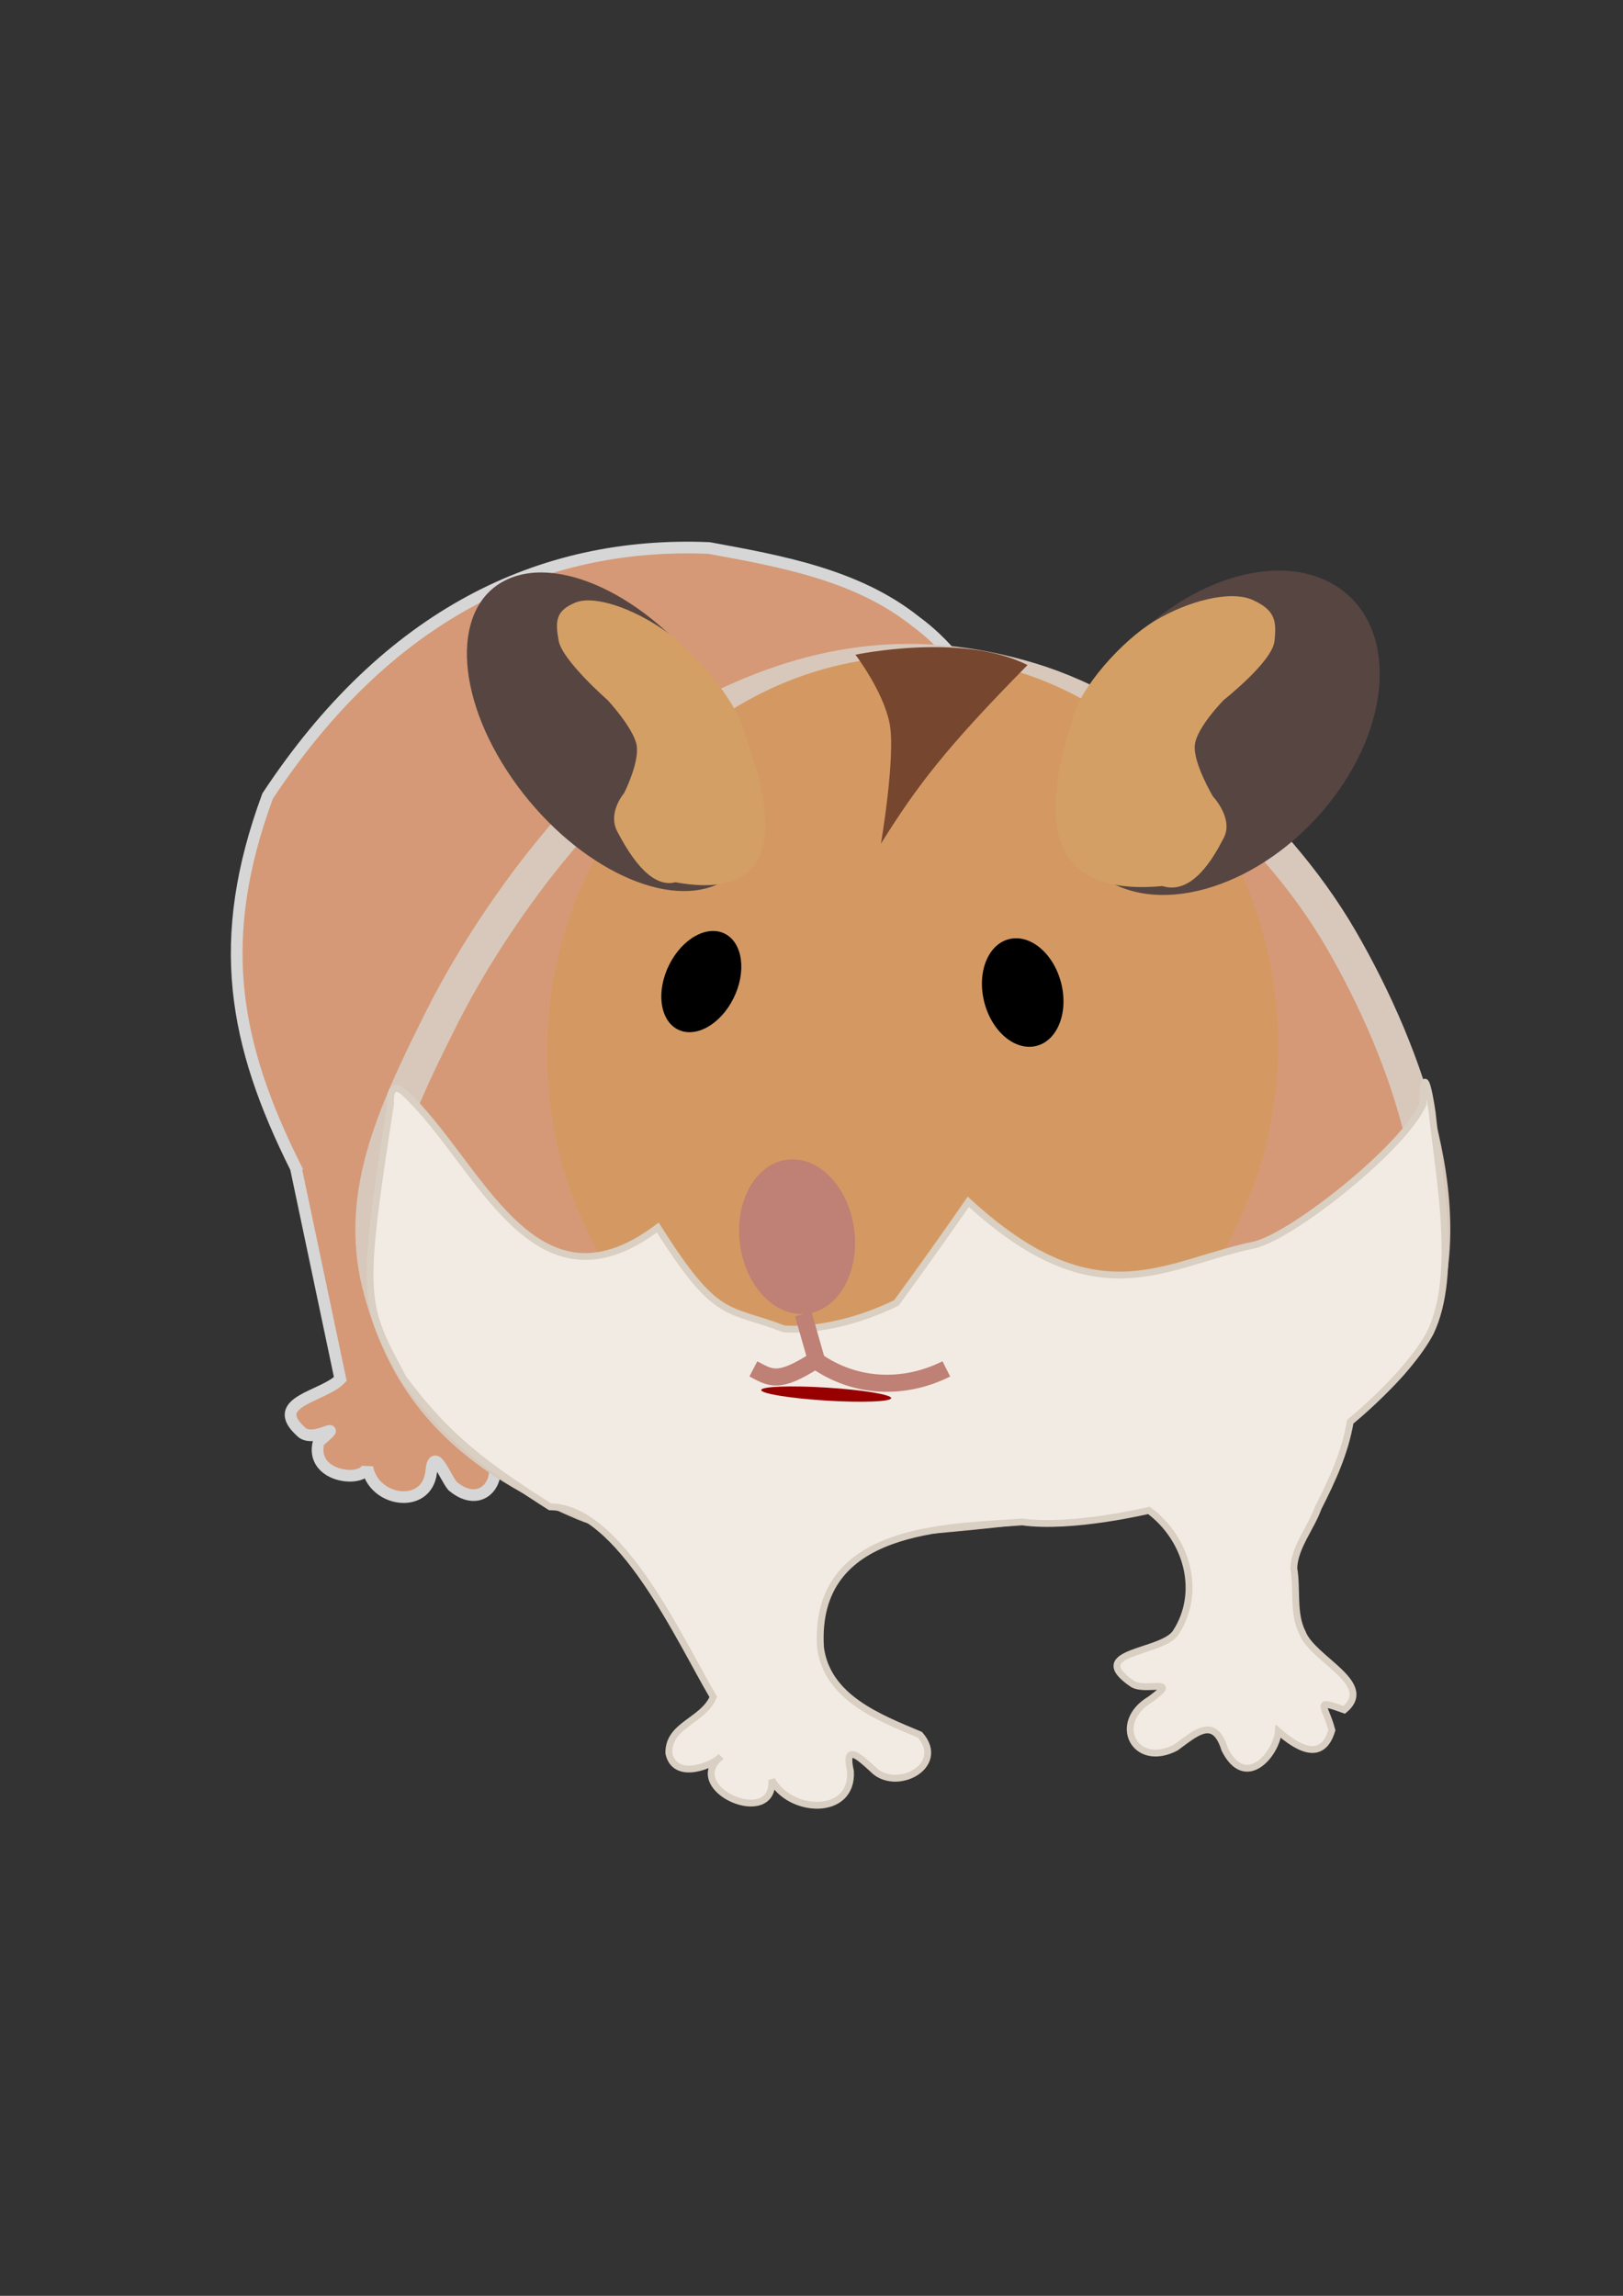 <?xml version="1.0" encoding="UTF-8" standalone="no"?>
<!-- Created with Inkscape (http://www.inkscape.org/) -->

<svg
   xmlns:dc="http://purl.org/dc/elements/1.1/"
   xmlns:cc="http://creativecommons.org/ns#"
   xmlns:rdf="http://www.w3.org/1999/02/22-rdf-syntax-ns#"
   xmlns:svg="http://www.w3.org/2000/svg"
   xmlns="http://www.w3.org/2000/svg"
   xmlns:sodipodi="http://sodipodi.sourceforge.net/DTD/sodipodi-0.dtd"
   xmlns:inkscape="http://www.inkscape.org/namespaces/inkscape"
   width="210mm"
   height="297mm"
   viewBox="0 0 744.094 1052.362"
   id="svg2"
   version="1.1"
   inkscape:version="0.91 r13725"
   sodipodi:docname="hamster.svg">
  <rect x="0" y="0" width="744.094" height="1052.362" fill="#333333" stroke="none"/>
  <defs
     id="defs4" />
  <sodipodi:namedview
     id="base"
     pagecolor="#ffffff"
     bordercolor="#666666"
     borderopacity="1.0"
     inkscape:pageopacity="0.0"
     inkscape:pageshadow="2"
     inkscape:zoom="0.9899495"
     inkscape:cx="426.25257"
     inkscape:cy="355.47623"
     inkscape:document-units="px"
     inkscape:current-layer="g4797"
     showgrid="false"
     inkscape:window-width="735"
     inkscape:window-height="1342"
     inkscape:window-x="33"
     inkscape:window-y="24"
     inkscape:window-maximized="1" />
  <g
     inkscape:label="Layer 1"
     inkscape:groupmode="layer"
     id="layer1">
    <g
       id="g4518"
       transform="translate(20.203,-96.975)" />
    <g
       id="g4797"
       transform="matrix(1.564,0,0,1.564,-336.78,-432.425)">
      <path
         sodipodi:nodetypes="cccccccccccccccccccc"
         inkscape:connector-curvature="0"
         id="path4461-9"
         d="m 302.065,618.808 c 4.341,20.614 8.681,41.227 13.022,61.841 -4.884,5.171 -21.179,6.547 -11.648,15.309 3.668,4.125 13.894,-4.382 5.309,3.094 -2.776,10.447 13.012,12.181 14.277,7.471 1.751,10.193 17.369,12.45 18.685,1.522 0.719,-8.145 3.989,1.206 6.303,4.001 11.105,9.237 18.257,-8.373 5.852,-12.884 -9.424,-7.151 -12.531,-19.832 -8.027,-30.65 4.365,-11.623 13.556,-22.688 25.642,-26.379 11.846,-1.455 24.566,-4.946 35.515,2.075 11.662,5.22 19.155,17.882 33.284,16.378 13.491,0.302 25.826,-7.266 39.46,-7.211 13.308,1.095 23.362,-8.749 33.366,-16.39 17.471,-20.426 16.186,-49.209 15.282,-74.404 -1.931,-17.786 -7.997,-34.991 -13.101,-52.108 -6.269,-19.476 -14.576,-39.486 -31.681,-51.959 -17.111,-13.596 -39.452,-17.566 -60.408,-21.417 -49.589,-2.081 -94.449,19.735 -129.409,72.692 -15.609,42.266 -9.922,72.588 8.278,109.018 z"
         style="fill:#d59977;fill-opacity:1;fill-rule:evenodd;stroke:#d6d6d6;stroke-width:3.425;stroke-linecap:butt;stroke-linejoin:miter;stroke-miterlimit:4;stroke-dasharray:none;stroke-opacity:1" />
      <path
         style="fill:#d59977;fill-opacity:1;fill-rule:evenodd;stroke:#d8c8bb;stroke-width:9.869;stroke-linecap:butt;stroke-linejoin:miter;stroke-miterlimit:4;stroke-dasharray:none;stroke-opacity:1"
         d="m 326.931,655.06 c 7.518,27.074 22.825,46.736 59.475,62.166 36.651,15.43 152.654,-2.005 152.654,-2.005 0,0 74.332,-15.094 90.204,-48.128 15.872,-33.034 -1.07,-81.256 -20.816,-115.308 -19.746,-34.052 -56.837,-65.879 -91.196,-76.203 -34.359,-10.324 -64.751,-5.605 -96.152,11.029 -31.401,16.635 -61.44,58.597 -76.327,88.235 -14.886,29.638 -25.361,53.14 -17.843,80.214 z"
         id="path4275"
         inkscape:connector-curvature="0"
         sodipodi:nodetypes="zzczzzzzz" />
      <g
         transform="translate(125.191,308.568)"
         id="g4313">
        <ellipse
           style="opacity:1;fill:#d49962;fill-opacity:1;stroke:none;stroke-width:11.361;stroke-linecap:square;stroke-miterlimit:4;stroke-dasharray:none;stroke-dashoffset:0;stroke-opacity:1"
           id="path4288"
           cx="360.413"
           cy="275.237"
           rx="107.13"
           ry="114.988"
           transform="matrix(1,0,-0.01,1,0,0)"
           inkscape:transform-center-x="-96.424424"
           inkscape:transform-center-y="85.887514" />
      </g>
      <path
         sodipodi:nodetypes="ccccccccccccccccccccccccccccccccccc"
         inkscape:connector-curvature="0"
         id="path4461"
         d="m 424.422,773.821 c -3.024,7.139 -13.213,8.12 -13.032,16.521 1.874,8.559 13.808,2.984 15.217,0.996 -11.438,9.451 15.991,21.377 14.958,6.768 5.298,9.926 23.806,10.816 23.076,-2.452 -1.86,-8.258 2.248,-4.576 6.426,-0.753 6.729,7.156 22.004,-0.811 13.916,-9.992 -11.952,-5.014 -27.201,-10.852 -29.13,-25.583 -2.139,-35.655 37.185,-35.096 59.135,-36.787 14.636,2.037 37.122,-3.382 37.122,-3.382 11.045,8.159 15.655,23.695 7.963,35.7 -3.86,6.293 -26.958,5.42 -12.749,15.167 3.831,2.409 14.183,-2.006 5.219,4.514 -11.548,6.816 -4.609,20.421 7.457,14.134 5.618,-4.035 11.225,-9.537 14.353,0.535 6.093,12.177 15.141,1.403 15.708,-5.303 4.926,4.288 12.726,9.641 15.693,-0.319 -1.903,-7.351 -5.54,-9.271 3.642,-5.963 9.256,-7.765 -9.313,-14.784 -12.274,-22.612 -2.886,-5.613 -1.438,-12.715 -2.533,-18.943 0.278,-6.287 5.045,-11.735 7.171,-17.676 4.104,-8.069 7.863,-16.211 9.373,-25.21 0,0 16.827,-13.614 23.479,-26.106 8.324,-17.252 2.379,-46.428 0.541,-64.572 -1.076,-7.306 -2.757,-14.392 -2.676,-2.434 -5.451,12.56 -37.46,38.098 -49.146,41.217 -26.452,5.334 -46.056,22.445 -84.149,-12.58 0,0 -9.148,13.322 -21.111,29.667 -19.015,9.181 -32.986,7.575 -32.986,7.575 -16.655,-6.46 -19.46,-1.992 -36.926,-29.704 -36.593,27.576 -52.325,-19.015 -74.156,-39.399 -4.857,-4.371 -4.188,3.191 -4.188,3.191 -8.996,57.708 -7.989,58.534 3.715,80.382 13.147,17.765 24.58,25.918 43.035,37.688 20.51,0.079 37.944,38.938 47.857,55.715 z"
         style="fill:#f2ebe3;fill-opacity:1;fill-rule:evenodd;stroke:#d9cfc2;stroke-width:2;stroke-linecap:butt;stroke-linejoin:miter;stroke-miterlimit:4;stroke-dasharray:none;stroke-opacity:1" />
      <g
         transform="translate(128.289,308.097)"
         id="g4277">
        <g
           transform="translate(127.279,573.767)"
           id="g4411">
          <g
             id="g4359"
             transform="translate(-130.31,-587.909)">
            <g
               id="g4244">
              <ellipse
                 inkscape:transform-center-y="10.427988"
                 inkscape:transform-center-x="22.25015"
                 transform="matrix(-0.897,-0.442,-0.576,0.817,0,0)"
                 ry="54.328"
                 rx="38.414"
                 cy="-21.294"
                 cx="-485.746"
                 id="path3425-3"
                 style="opacity:1;fill:#574541;fill-opacity:1;stroke:none;stroke-width:5;stroke-linecap:square;stroke-miterlimit:4;stroke-dasharray:none;stroke-dashoffset:0;stroke-opacity:1" />
              <path
                 sodipodi:nodetypes="zzzczczccz"
                 inkscape:connector-curvature="0"
                 id="path3427"
                 d="m 428.674,164.438 c 9.685,-5.779 22.072,-9.033 28.625,-6.061 6.553,2.972 7.056,6.097 6.361,12.122 -0.694,6.025 -14.843,17.173 -14.843,17.173 0,0 -7.852,7.935 -8.482,13.132 -0.63,5.197 5.301,15.152 5.301,15.152 0,0 6.106,6.466 3.181,12.122 -2.925,5.656 -9.146,16.911 -18.023,14.142 -46.533,4.402 -27.855,-41.372 -26.505,-48.487 2.15,-9.484 14.699,-23.516 24.385,-29.294 z"
                 style="fill:#d39f65;fill-opacity:1;fill-rule:evenodd;stroke:none;stroke-width:1px;stroke-linecap:butt;stroke-linejoin:miter;stroke-opacity:1" />
            </g>
            <g
               transform="matrix(-0.889,-0.073,0.07,0.954,654.086,41.478)"
               id="g4244-7">
              <ellipse
                 inkscape:transform-center-y="10.427988"
                 inkscape:transform-center-x="22.25015"
                 transform="matrix(-0.897,-0.442,-0.576,0.817,0,0)"
                 ry="54.328"
                 rx="38.414"
                 cy="-21.294"
                 cx="-485.746"
                 id="path3425-3-5"
                 style="opacity:1;fill:#574541;fill-opacity:1;stroke:none;stroke-width:5;stroke-linecap:square;stroke-miterlimit:4;stroke-dasharray:none;stroke-dashoffset:0;stroke-opacity:1" />
              <path
                 sodipodi:nodetypes="zzzczczccz"
                 inkscape:connector-curvature="0"
                 id="path3427-3"
                 d="m 428.674,164.438 c 9.685,-5.779 22.072,-9.033 28.625,-6.061 6.553,2.972 7.056,6.097 6.361,12.122 -0.694,6.025 -14.843,17.173 -14.843,17.173 0,0 -7.852,7.935 -8.482,13.132 -0.63,5.197 5.301,15.152 5.301,15.152 0,0 6.106,6.466 3.181,12.122 -2.925,5.656 -9.146,16.911 -18.023,14.142 -46.533,4.402 -27.855,-41.372 -26.505,-48.487 2.15,-9.484 14.699,-23.516 24.385,-29.294 z"
                 style="fill:#d39f65;fill-opacity:1;fill-rule:evenodd;stroke:none;stroke-width:1px;stroke-linecap:butt;stroke-linejoin:miter;stroke-opacity:1" />
            </g>
          </g>
          <g
             transform="translate(-256.19,-888.466)"
             id="g4309">
            <ellipse
               style="opacity:1;fill:#000000;fill-opacity:1;stroke:none;stroke-width:10;stroke-linecap:square;stroke-miterlimit:4;stroke-dasharray:none;stroke-dashoffset:0;stroke-opacity:1"
               id="path4292"
               cx="353.829"
               cy="686.144"
               rx="11.617"
               ry="16.162"
               transform="matrix(0.967,-0.253,0.253,0.967,0,0)" >
          <animate attributeName="ry" repeatCount="indefinite" begin="0s" values="0;15;15" keyTimes="0;0.06;1" dur="5s" id="2"/>
        </ellipse>
            <ellipse
               style="opacity:1;fill:#000000;fill-opacity:1;stroke:none;stroke-width:10;stroke-linecap:square;stroke-miterlimit:4;stroke-dasharray:none;stroke-dashoffset:0;stroke-opacity:1"
               id="path4292-5"
               cx="631.895"
               cy="311.555"
               rx="10.631"
               ry="15.635"
               transform="matrix(0.887,0.462,-0.446,0.895,0,0)" >
          <animate attributeName="ry" repeatCount="indefinite" begin="0s" values="0;15;15" keyTimes="0;0.06;1" dur="5s" id="2"/>
        </ellipse>
          </g>
          <g
             transform="translate(4.956,6.253)"
             id="g4343">
            <ellipse
               style="opacity:1;fill:#bf8076;fill-opacity:1;stroke:none;stroke-width:10;stroke-linecap:square;stroke-miterlimit:4;stroke-dasharray:none;stroke-dashoffset:0;stroke-opacity:1"
               id="path4290"
               cx="66.487"
               cy="-324.915"
               rx="19.626"
               ry="20.428"
               transform="matrix(0.743,0.67,-0.428,0.904,0,0)" />
            <g
               transform="translate(-2.143,-281.429)"
               id="g4339">
              <path
                 style="fill:none;fill-rule:evenodd;stroke:#bf8076;stroke-width:5;stroke-linecap:butt;stroke-linejoin:miter;stroke-miterlimit:4;stroke-dasharray:none;stroke-opacity:1"
                 d="m 177.787,70.999 c 4.97,2.591 7.226,4.575 18.183,-2.525 11.668,8.302 26.104,8.676 38.386,2.525"
                 id="path4320"
                 inkscape:connector-curvature="0"
                 sodipodi:nodetypes="ccc" />
              <path
                 style="fill:none;fill-rule:evenodd;stroke:#bf8076;stroke-width:5;stroke-linecap:butt;stroke-linejoin:miter;stroke-miterlimit:4;stroke-dasharray:none;stroke-opacity:1"
                 d="m 192.414,54.918 4.041,14.142"
                 id="path4322"
                 inkscape:connector-curvature="0" />
            </g>
          </g>
          <path
             sodipodi:nodetypes="czccc"
             inkscape:connector-curvature="0"
             id="path4553"
             d="m 210.526,-413.493 c 0,0 8.145,10.664 10.008,20.122 1.863,9.458 -2.532,35.259 -2.532,35.259 10.547,-16.908 19.158,-28.208 42.969,-52.347 -19.054,-9.67 -50.445,-3.034 -50.445,-3.034 z"
             style="fill:#77462f;fill-opacity:1;fill-rule:evenodd;stroke:none;stroke-width:1px;stroke-linecap:butt;stroke-linejoin:miter;stroke-opacity:1" />
        </g>
      </g>
      <g
         id="g7035"
         transform="matrix(0.488,0,0,0.687,840.43,-23.263)"
         inkscape:transform-center-x="-3.0304576"
         inkscape:transform-center-y="5.5721094">
        <g
           id="g4549"
           transform="matrix(1.332,0,0,1.332,-816.754,-202.065)">
          <g
             id="g4255"
             transform="matrix(0.694,0,0,0.694,-422.3,527.705)">
            <ellipse
               style="fill:#980000;fill-opacity:1;stroke:none"
               transform="matrix(0.999,0.044,-0.003,1,0,0)"
               id="ellipse15"
               ry="3"
               rx="42.257"
               cy="545.17"
               cx="645.518">

            </ellipse>
          </g>
        </g>
      </g>
    </g>
  </g>
</svg>
